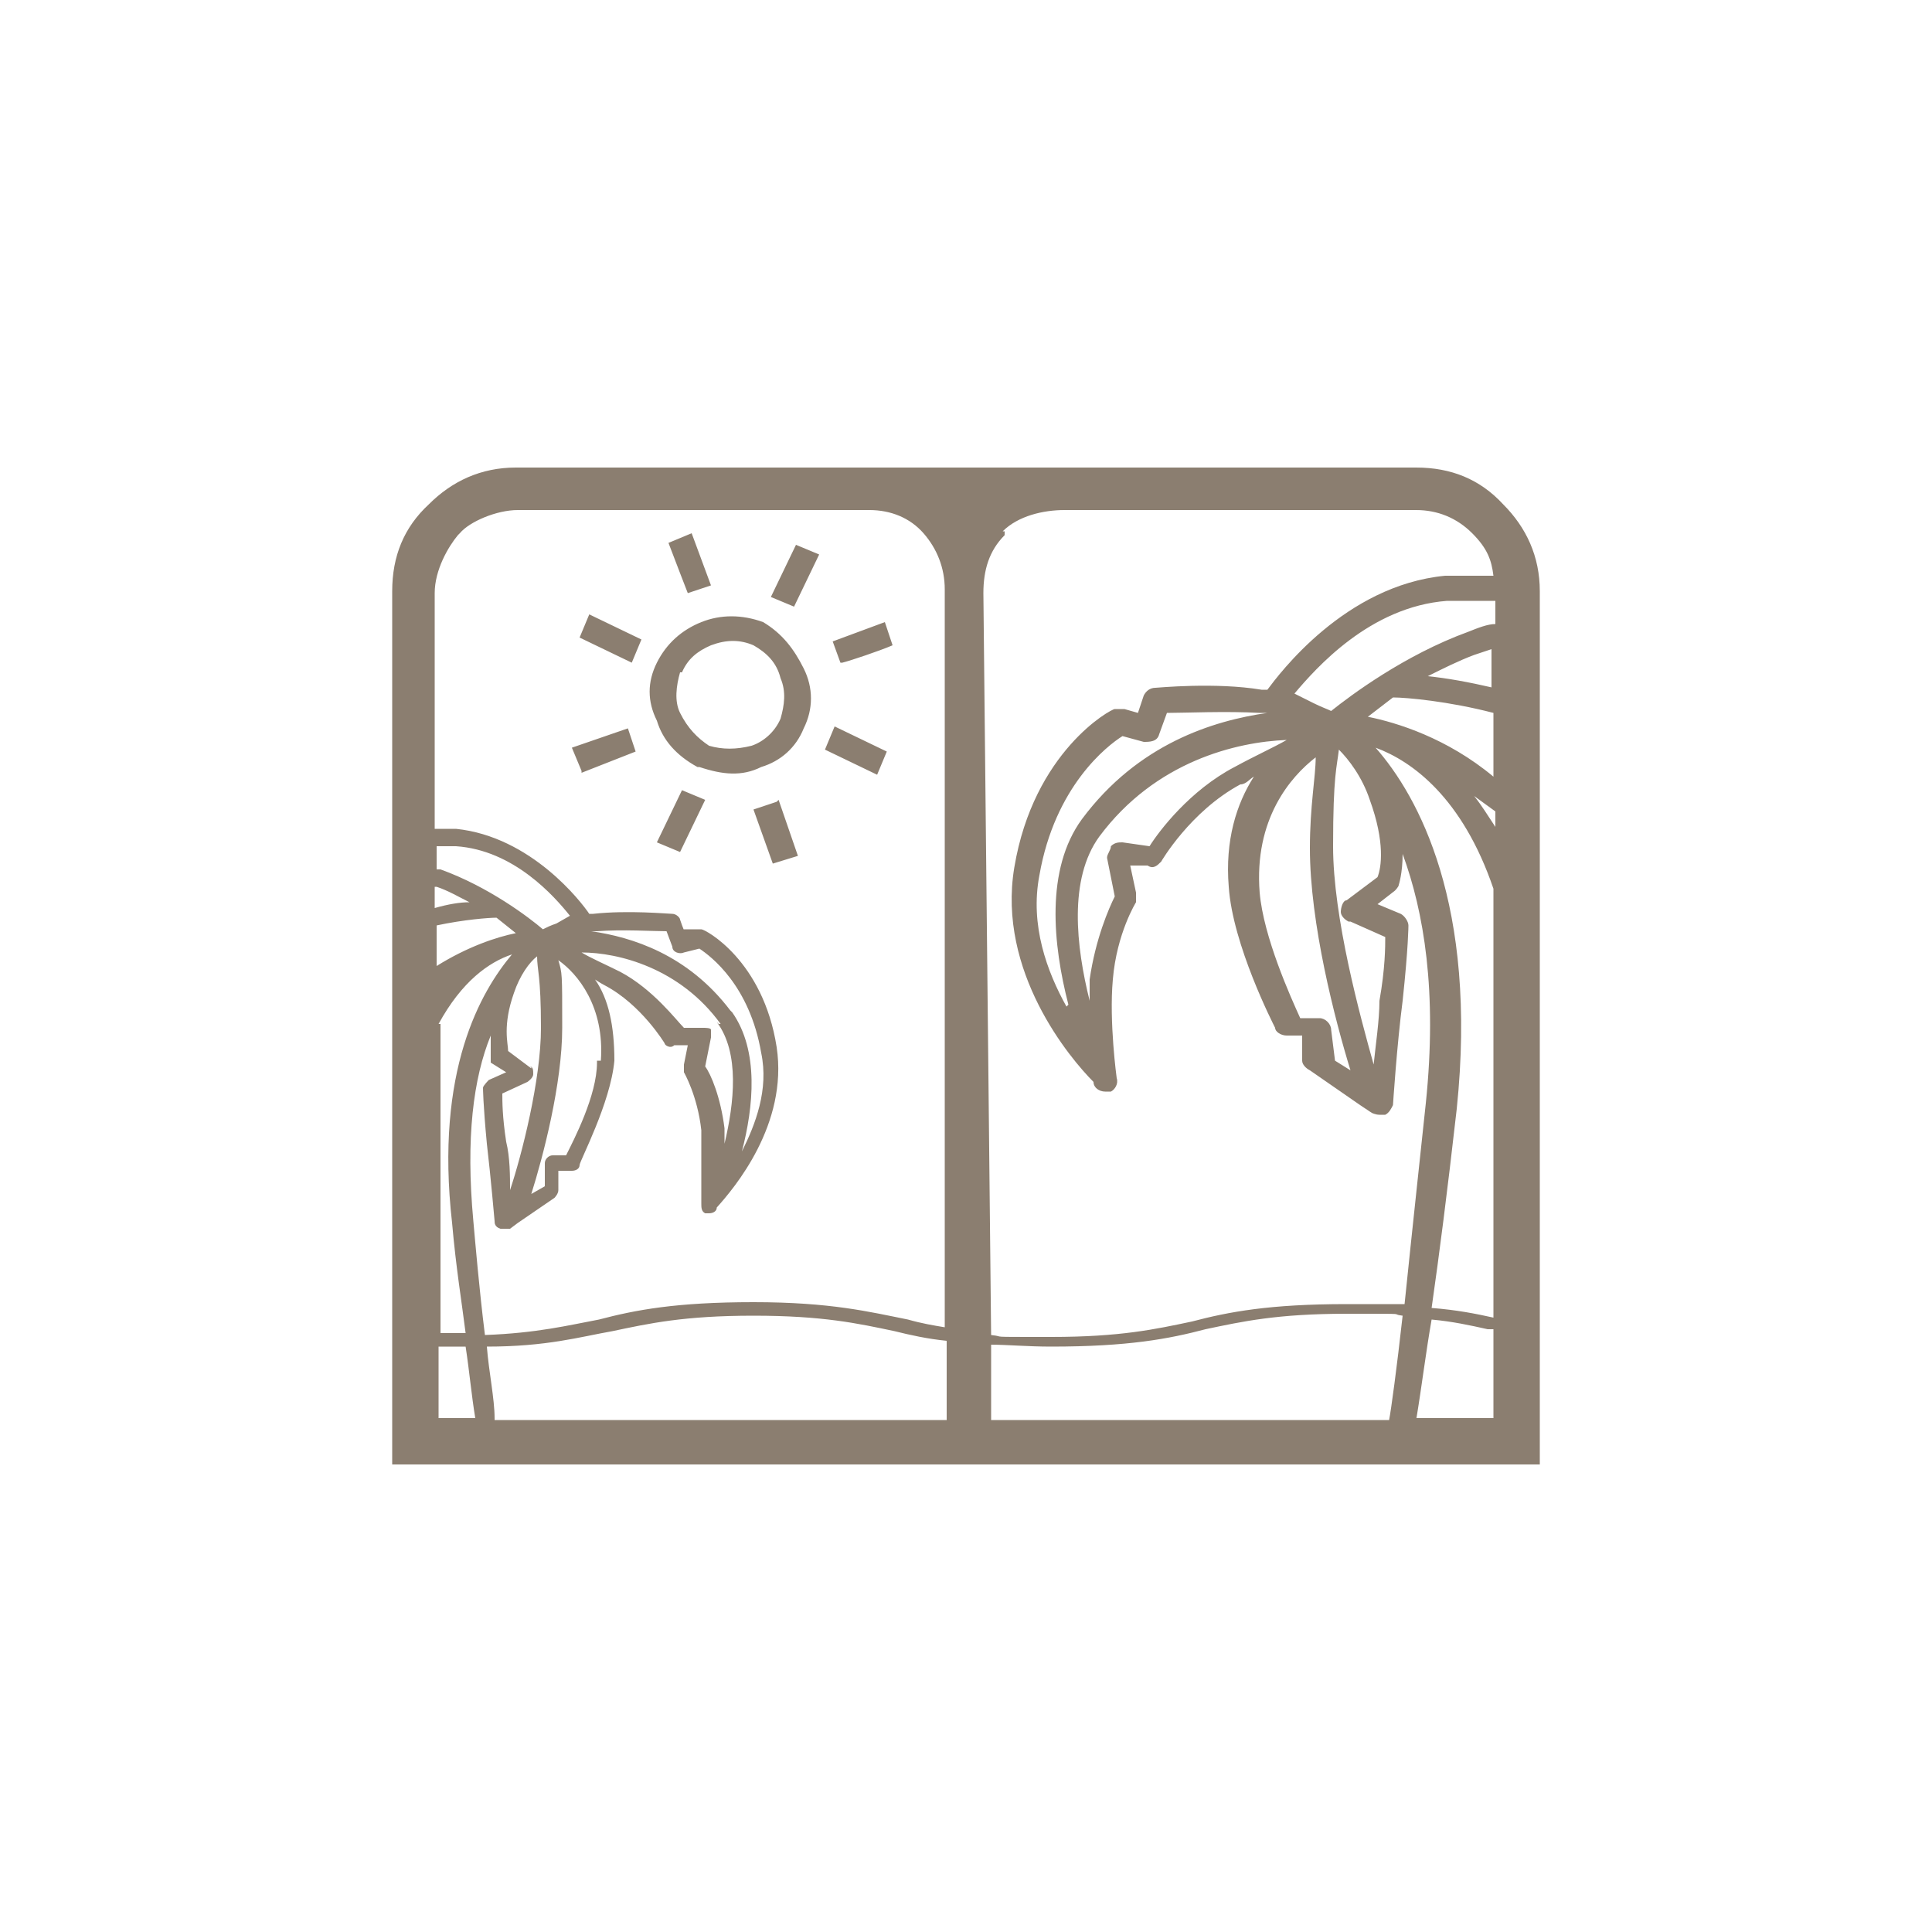 <?xml version="1.0" encoding="UTF-8"?>
<svg xmlns="http://www.w3.org/2000/svg" version="1.1" viewBox="0 0 100 100">
  <defs>
    <style>
      .cls-1 {
        fill: #8b7e70;
      }
    </style>
  </defs>
  <!-- Generator: Adobe Illustrator 28.7.1, SVG Export Plug-In . SVG Version: 1.2.0 Build 142)  -->
  <g>
    <g id="katman_1">
      <path class="cls-1" d="M77.8,26.1c-1.2-1.3-2.7-1.9-4.5-1.9H26.7c-1.8,0-3.3.7-4.5,1.9-1.3,1.2-1.9,2.7-1.9,4.5v45.2h59.4V30.6c0-1.8-.7-3.3-1.9-4.5ZM71.2,38.7c1.9.7,4.5,2.6,6.1,7.3v22.2c-.9-.2-1.9-.4-3.2-.5.4-2.8.8-5.9,1.3-10.3,1.1-10.6-2-16.2-4.2-18.7h0ZM69.9,47.7h0l1.8.8c0,.5,0,1.6-.3,3.3,0,1-.2,2.3-.3,3.3-.7-2.5-2.1-7.6-2.1-11.3s.2-4.1.3-5c.5.5,1.2,1.4,1.6,2.6.8,2.2.6,3.5.4,4l-1.6,1.2c-.2,0-.3.4-.3.6s.2.4.4.5h0ZM57.7,46.4c-.3.6-1,2.2-1.3,4.3v1.1c-.7-2.8-1.1-6.3.5-8.5,2.9-3.9,7.1-4.9,9.7-5-.7.4-1.6.8-2.7,1.4-2.3,1.2-3.9,3.3-4.4,4.1l-1.4-.2c-.2,0-.4,0-.6.2,0,.2-.2.4-.2.6l.4,2h0ZM55.2,52.1h0c-1-1.8-1.9-4.2-1.4-6.8.8-4.6,3.5-6.7,4.3-7.2l1.1.3c.3,0,.7,0,.8-.4l.4-1.1c.9,0,3.1-.1,4.8,0h.4c-2.8.4-6.7,1.6-9.6,5.5-1.9,2.6-1.5,6.5-.7,9.6h0ZM68.1,39.2c0,1-.3,2.5-.3,4.7,0,3.9,1.3,8.9,2.1,11.5l-.8-.5-.2-1.6c0-.3-.3-.6-.6-.6h-1c-.5-1.1-1.9-4.2-2.1-6.5-.3-3.8,1.6-6,2.9-7h0ZM77.3,35.6c-1.3-.3-2.4-.5-3.4-.6h0c.8-.4,1.6-.8,2.4-1.1.3-.1.6-.2.9-.3v2h0ZM77.4,42v.8c-.4-.6-.7-1.1-1.1-1.6.4.3.7.5,1.1.8ZM77.3,36.9v3.3c-2.4-2-5-2.8-6.5-3.1l1.3-1c.7,0,2.9.2,5.2.8ZM77.4,32.3c-.4,0-.9.2-1.4.4-3.3,1.2-6.1,3.3-7.1,4.1-.2-.1-.5-.2-.9-.4l-1-.5c1.1-1.3,3.9-4.5,7.9-4.8h2.5v1.2ZM51.9,27.5c.8-.8,2.1-1.1,3.2-1.1h18.2c1.1,0,2.1.4,2.9,1.2.8.8,1,1.4,1.1,2.2h-2.5c-5.2.5-8.6,5.1-9.2,5.9h-.3c-2.4-.4-5.4-.1-5.5-.1-.3,0-.5.2-.6.4l-.3.9-.7-.2h-.5c-.2,0-4.2,2.2-5.2,8.2-.9,5.4,2.9,9.9,4.1,11.1h0c0,.3.3.5.6.5h.3c.2-.1.4-.4.3-.7,0,0-.4-2.9-.2-5.1.2-2.4,1.2-4,1.2-4v-.5l-.3-1.4h.9c.3.2.5,0,.7-.2,0,0,1.5-2.6,4.1-4,.3,0,.5-.3.7-.4-.9,1.4-1.5,3.3-1.3,5.7.2,3,2.3,7.1,2.4,7.3,0,.2.3.4.6.4h.8v1.3c0,.2.2.4.4.5l2.6,1.8.6.4s.2.1.4.1h.3c.2-.1.3-.3.4-.5,0,0,.2-3.1.5-5.4.3-2.8.3-3.9.3-3.9,0-.2-.2-.5-.4-.6l-1.2-.5.9-.7s.2-.2.2-.3c0,0,.2-.6.2-1.6,1.1,3,1.8,7.1,1.2,12.9-.2,1.9-.7,6.5-1.1,10.4h-3c-4,0-6.1.4-8,.9-1.9.4-3.7.8-7.3.8s-2.2,0-3.1-.1l-.4-38.4c0-1.2.3-2.2,1.1-3v-.2ZM23.8,27.6c.5-.6,1.9-1.2,3-1.2h18.2c1.1,0,2.1.4,2.8,1.2s1.1,1.8,1.1,2.9v38.2c-.6-.1-1.2-.2-1.9-.4-2-.4-4-.9-8-.9s-6.1.4-8,.9c-1.6.3-3.2.7-5.9.8-.3-2.4-.5-4.8-.6-5.9-.4-4.3,0-7.4.9-9.6,0,.7,0,1.2,0,1.2v.2c0,0,.8.5.8.5l-.9.4c0,0-.3.3-.3.4,0,0,0,.8.2,2.9.2,1.7.4,4,.4,4,0,.1,0,.3.3.4h.5l.4-.3,1.9-1.3c0,0,.2-.2.2-.4v-1h.7c.2,0,.4-.1.4-.3s1.6-3.2,1.8-5.4c0-1.8-.3-3.2-1-4.2,0,0,.3.2.5.3,1.9,1,3.1,3,3.1,3,0,.1.3.3.5.1h.7l-.2,1v.4s.7,1.2.9,3c0,1.6,0,3.8,0,3.8,0,.2,0,.4.2.5h.2c.2,0,.4-.1.4-.3h0c.9-1,3.7-4.3,3.1-8.3-.7-4.5-3.7-6.1-3.9-6.1h-.9c0,.1-.2-.5-.2-.5,0-.1-.2-.3-.4-.3s-2.3-.2-4.1,0h-.2c-.4-.6-3-4-6.9-4.4h-1.1v-12.2c0-1.2.7-2.4,1.2-3h0ZM22.6,43.8h1c3,.2,5.1,2.6,5.9,3.6l-.7.4c-.3.1-.5.2-.7.3-.7-.6-2.8-2.2-5.3-3.1h-.2v-1.1h0ZM37.8,52.3c-2.2-2.9-5.1-3.8-7.2-4.1h.3c1.3-.1,2.9,0,3.6,0l.3.8c0,.3.4.4.6.3l.8-.2c.6.4,2.6,1.9,3.2,5.4.4,1.9-.3,3.7-1,5.1h0c.6-2.3.9-5.2-.5-7.2h0ZM37.1,52.9c1.2,1.6.9,4.2.4,6.3v-.8c-.2-1.6-.7-2.8-1-3.2l.3-1.5c0-.1,0-.3,0-.4,0-.1-.3-.1-.4-.1h-1c-.4-.4-1.6-2-3.3-2.9-.8-.4-1.5-.7-2-1,1.9,0,5.1.8,7.2,3.7h-.1ZM30.9,55c0,1.7-1.2,4-1.6,4.8h-.7c-.2,0-.4.2-.4.4v1.2c0,0-.7.4-.7.4.6-1.9,1.6-5.7,1.6-8.6s0-2.8-.2-3.5c1,.7,2.4,2.4,2.2,5.2h-.2ZM27.5,55.3l-1.2-.9c0-.4-.3-1.3.3-3,.3-.9.8-1.6,1.2-1.9,0,.7.2,1,.2,3.7s-1,6.6-1.6,8.4c0-.7,0-1.7-.2-2.5-.2-1.3-.2-2.1-.2-2.5l1.3-.6h0c0,0,.3-.2.3-.4s0-.4-.2-.4h.1ZM22.6,45.9c.6.2,1.1.5,1.7.8h0c-.5,0-1.1.1-1.8.3v-1.1h0ZM22.6,47.9c1.4-.3,2.7-.4,3.1-.4l1,.8c-1,.2-2.5.7-4.1,1.7v-2.1ZM22.7,53c1.2-2.2,2.6-3.2,3.8-3.6-1.6,1.9-4,6-3.1,13.9.2,2.3.5,4.1.7,5.7h-1.3v-16h-.1ZM22.7,73.5v-3.8h1.4c.2,1.3.3,2.5.5,3.7h-1.9ZM25.6,73.4c0-1-.3-2.4-.4-3.7,3.1,0,4.8-.5,6.5-.8,1.9-.4,3.7-.8,7.3-.8s5.4.4,7.3.8c.8.2,1.7.4,2.7.5v4.1h-23.4,0ZM51.3,73.5v-3.9c.8,0,1.9.1,3.1.1,4,0,6.1-.4,8-.9,1.9-.4,3.7-.8,7.3-.8s2.1,0,2.9.1c-.3,2.7-.6,4.9-.7,5.4h-20.6ZM73.3,73.5c.3-1.8.5-3.5.8-5.2,1.1.1,2,.3,2.9.5h.3v4.6h-4ZM32.7,34.3l-2.7-1.3.5-1.2,2.7,1.3-.5,1.2ZM36.2,39.7c1.2.4,2.2.5,3.2,0,1-.3,1.8-1,2.2-2,.5-1,.5-2.1,0-3.1s-1.1-1.8-2.1-2.4c-1.1-.4-2.2-.4-3.2,0s-1.8,1.1-2.3,2.1-.5,2,0,3c.3,1,1,1.8,2.1,2.4h0ZM35.3,34.8h0c.3-.7.8-1.1,1.5-1.4.8-.3,1.5-.3,2.2,0,.7.4,1.2.9,1.4,1.7.3.7.2,1.4,0,2.1-.3.7-.9,1.2-1.5,1.4-.8.2-1.5.2-2.2,0-.6-.4-1.1-.9-1.5-1.7-.3-.6-.2-1.4,0-2.1h0ZM30.1,39.9l-.5-1.2,2.9-1,.4,1.2-2.8,1.1h0ZM35.3,40.9l1.2.5-1.3,2.7-1.2-.5,1.3-2.7ZM35.6,30.7s-.7-1.8-1-2.6l1.2-.5,1,2.7-1.2.4h0ZM40.3,41.4l1,2.9-1.3.4-1-2.8,1.2-.4h0ZM43.5,34.3l-.4-1.1,2.7-1,.4,1.2h0c-.7.3-2.2.8-2.6.9h-.1ZM41.1,31.4l-1.2-.5,1.3-2.7,1.2.5-1.3,2.7ZM45.4,40.1l-2.7-1.3.5-1.2,2.7,1.3-.5,1.2Z"/>
    </g>
  </g>
</svg>